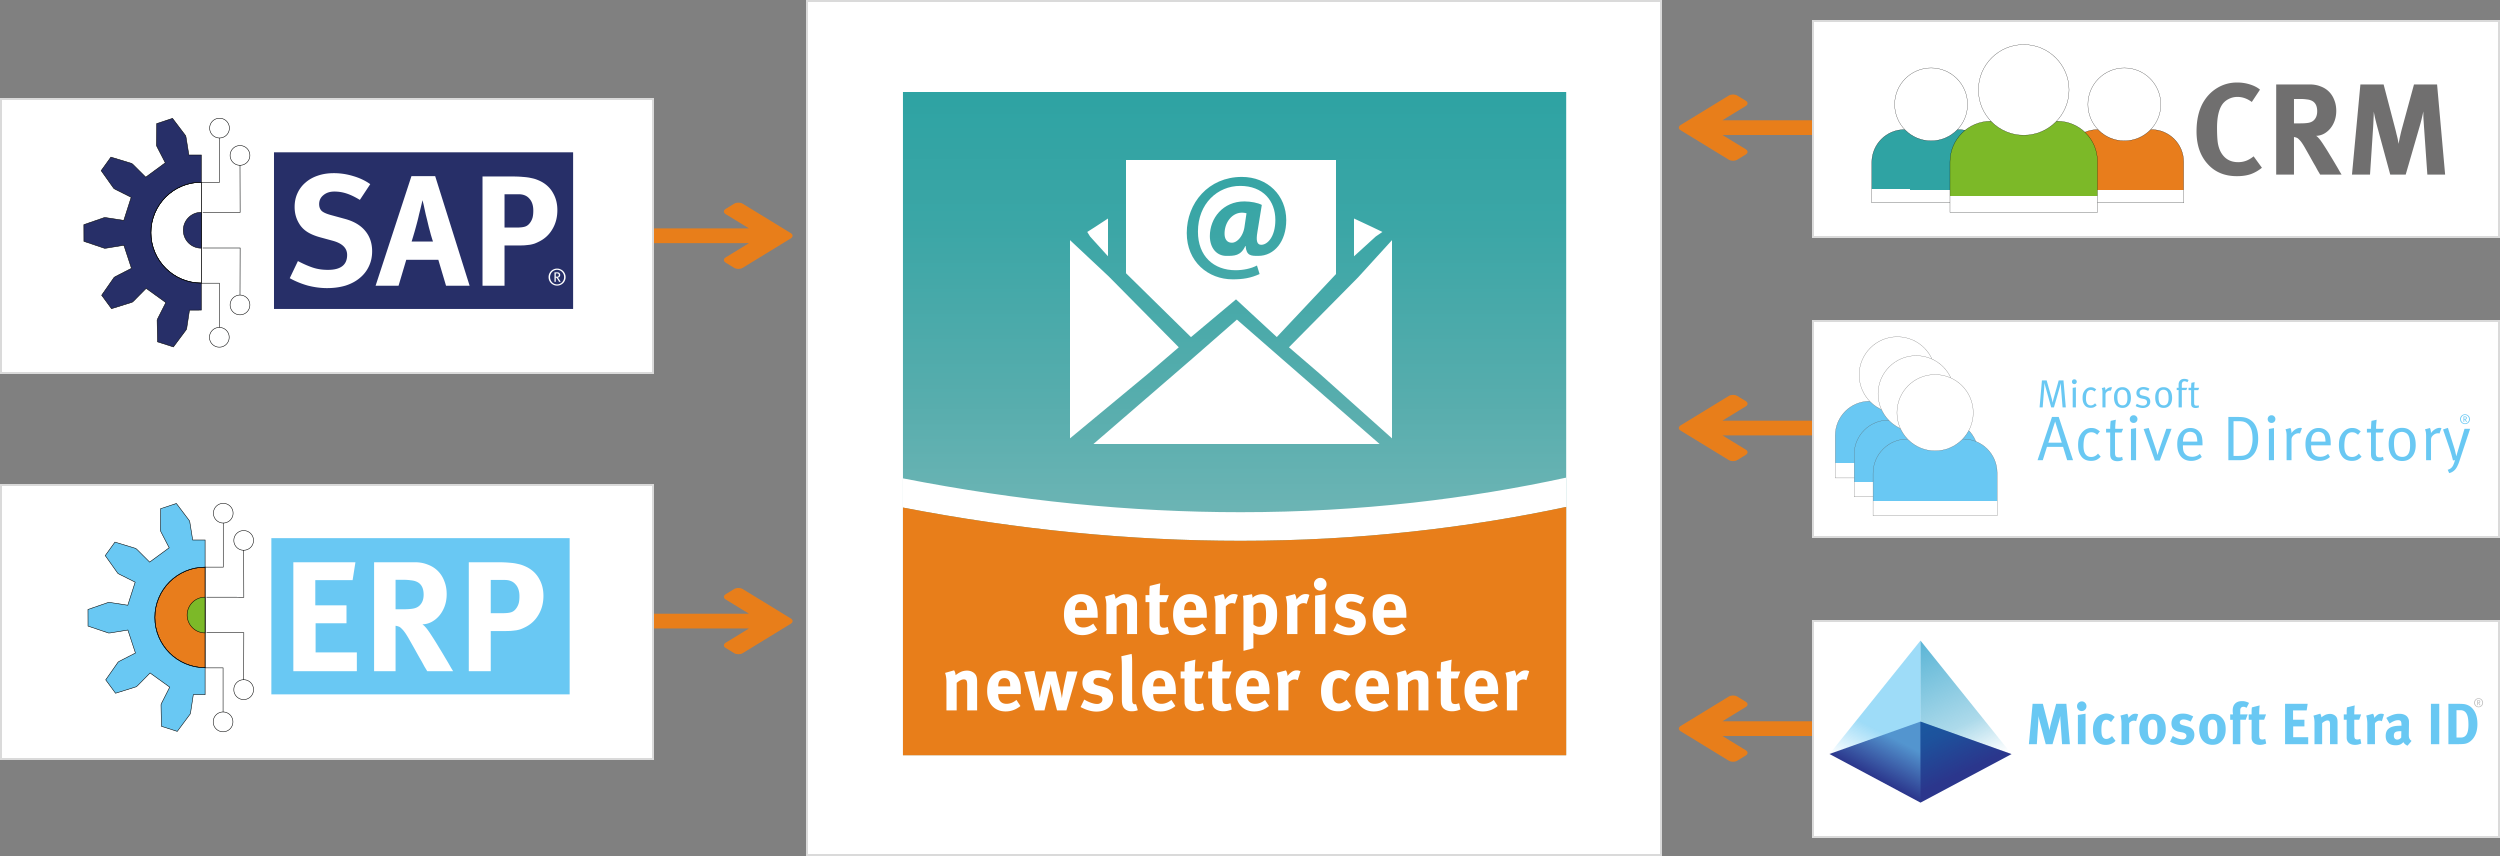 <svg xmlns="http://www.w3.org/2000/svg" xml:space="preserve" viewBox="0 0 1250 428"><rect x="0" y="0" width="1250" height="428" fill="#808080" stroke="none"/><path fill="#fff" stroke="#dadada" stroke-miterlimit="10" d="M403.5.5h427v427h-427z"/><g transform="translate(.5 .5)"><linearGradient id="a" x1="616.786" x2="616.786" y1="45.5" y2="377.121" gradientUnits="userSpaceOnUse"><stop offset="0" style="stop-color:#2ea3a3"/><stop offset=".202" style="stop-color:#3ba6a6"/><stop offset=".466" style="stop-color:#57adad"/><stop offset=".763" style="stop-color:#7cbaba"/><stop offset="1" style="stop-color:#99c7c7"/></linearGradient><path fill="url(#a)" d="M450.976 45.5h331.621v331.621H450.976z" style="fill:url(#a)"/><path fill="#fff" d="M619.812 255.6c-55.082 0-111.515-5.695-168.836-16.919v14.601c57.284 11.048 113.717 16.623 168.836 16.623 59.82 0 114.254-6.616 162.785-16.942v-14.651C734.223 248.813 679.788 255.6 619.812 255.6"/><path fill="#e87e1a" d="M450.976 253.281v123.84h331.621V252.962c-48.531 10.326-102.965 16.942-162.785 16.942-55.12 0-111.552-5.575-168.836-16.623"/><path fill="#fff" d="M537.013 308.516q-.001 2.29 1.073 3.512 1.071 1.221 3.059 1.222 2.607-.002 4.978-1.948l1.99 3.054q-3.365 2.707-7.375 2.706-2.144 0-3.845-.721a8.3 8.3 0 0 1-2.905-2.041q-1.202-1.32-1.855-3.188-.646-1.872-.647-4.159c0-1.758.194-3.243.573-4.464a8.8 8.8 0 0 1 1.874-3.28q1.22-1.34 2.716-1.985 1.486-.652 3.438-.652c1.143 0 2.216.181 3.211.537q1.49.534 2.447 1.526 1.334 1.374 1.966 3.415.63 2.04.63 5.13v1.185h-11.326v.151zm5.852-5.88c-.093-.421-.25-.8-.481-1.143q-.775-1.104-2.28-1.105-1.464.001-2.281 1.05c-.536.699-.81 1.712-.81 3.035v.074h5.991v-.218q0-1.068-.139-1.693m20.195 1.249c0-1.115-.125-1.869-.365-2.258-.24-.393-.694-.592-1.352-.592-.508 0-1.082.162-1.716.477a8 8 0 0 0-1.827 1.272v13.745h-5.112v-14.157q.001-2.553-.689-4.58l4.52-1.296q.722 1.222.722 2.443.57-.423 1.083-.764c.338-.231.727-.458 1.156-.689a6.6 6.6 0 0 1 1.688-.629 8.2 8.2 0 0 1 1.805-.208q1.626-.001 2.92.782c.864.522 1.438 1.202 1.744 2.04.259.661.379 1.591.379 2.785v14.272h-4.955zm16.817 13.102q-1.97 0-3.415-.777-1.456-.78-1.915-2.073a5 5 0 0 1-.194-.55 2.4 2.4 0 0 1-.102-.569c-.01-.213-.027-.467-.037-.759a32 32 0 0 1-.019-1.12v-10.562h-1.942v-3.507h1.942q.002-1.452.019-2.479c.01-.689.074-1.402.176-2.138l5.256-1.3a43 43 0 0 0-.223 2.882 57 57 0 0 0-.083 3.035h4.58l-1.295 3.507h-3.285v9.692c0 .605.037 1.105.103 1.508.055.402.176.722.342.963q.25.359.666.49c.277.088.648.129 1.102.129.23 0 .48-.027.749-.092s.63-.157 1.083-.287l.647 3.109c-1.444.598-2.832.898-4.155.898m11.704-8.471c0 1.527.352 2.697 1.074 3.512q1.067 1.221 3.053 1.222c1.74 0 3.396-.652 4.979-1.948l1.989 3.054c-2.239 1.805-4.7 2.706-7.375 2.706-1.425 0-2.711-.24-3.84-.721a8.3 8.3 0 0 1-2.905-2.041q-1.208-1.32-1.859-3.188c-.426-1.249-.648-2.633-.648-4.159 0-1.758.195-3.243.574-4.464a8.9 8.9 0 0 1 1.878-3.28c.814-.894 1.712-1.555 2.712-1.985q1.484-.652 3.441-.652c1.147 0 2.211.181 3.211.537q1.486.534 2.442 1.526 1.333 1.374 1.972 3.415c.416 1.359.629 3.071.629 5.13v1.185h-11.326zm5.848-5.88a3.3 3.3 0 0 0-.48-1.143q-.778-1.104-2.276-1.105-1.47.001-2.276 1.05c-.546.699-.814 1.712-.814 3.035v.074h5.987v-.218q-.003-1.068-.141-1.693m18.099-1.56q-1.724 0-3.128 1.639v13.814h-5.153v-13.052c0-1.323-.065-2.466-.204-3.433q-.21-1.45-.519-2.29l4.608-1.222q.694 1.185.805 2.785a9.7 9.7 0 0 1 1.989-1.942 4.25 4.25 0 0 1 2.591-.843q.572.001.935.079.36.078.972.343l-1.415 4.501a3.1 3.1 0 0 0-1.481-.379m22.401 7.935c-.092.814-.24 1.56-.453 2.235a8.4 8.4 0 0 1-.833 1.85 10 10 0 0 1-1.268 1.639 6.8 6.8 0 0 1-2.295 1.642c-.869.38-1.841.574-2.896.574a9 9 0 0 1-2.184-.269 7 7 0 0 1-1.879-.764c.028.13.047.255.064.385.01.125.02.249.02.379v6.944l-4.96 1.296V300.73c0-.453-.009-.855-.037-1.198-.028-.347-.056-.68-.093-1.013a27 27 0 0 0-.176-1.106l4.525-.8c.102.356.176.671.23.953.047.277.093.573.111.879.436-.536 1.092-.976 1.98-1.318a7.8 7.8 0 0 1 2.813-.514c1.073 0 2.055.227 2.971.685a7.4 7.4 0 0 1 2.322 1.795c.656.736 1.184 1.693 1.582 2.859q.583 1.756.583 4.274a25 25 0 0 1-.127 2.785m-5.515-4.761c-.074-.721-.203-1.322-.379-1.809q-.57-1.632-2.443-1.633c-1.313 0-2.452.495-3.386 1.484v9.471q.53.416 1.295.777.764.36 1.526.361 1.943 0 2.721-1.407c.527-.935.786-2.521.786-4.751 0-.938-.037-1.77-.12-2.493m18.913-3.174q-1.71 0-3.128 1.639v13.814h-5.145v-13.052q-.002-1.983-.213-3.433c-.139-.967-.305-1.73-.509-2.29l4.599-1.222q.694 1.185.806 2.785a10 10 0 0 1 1.989-1.942 4.3 4.3 0 0 1 2.591-.843c.389 0 .693.028.934.079q.36.078.973.343l-1.407 4.501a3.16 3.16 0 0 0-1.49-.379m10.529-7.212q-.915.916-2.248.916c-.87 0-1.61-.306-2.212-.916q-.916-.914-.916-2.253c0-.889.306-1.638.935-2.248.62-.611 1.379-.917 2.268-.917q1.29 0 2.192.917c.593.61.897 1.359.897 2.248q.001 1.339-.916 2.253m-4.811 3.47 5.154-.801v19.996h-5.154zm24.751 15.771a6.5 6.5 0 0 1-1.692 2.143c-.731.596-1.61 1.063-2.638 1.392q-1.54.5-3.414.5c-2.387 0-5.024-.759-7.893-2.276l1.832-3.752c.379.227.833.477 1.352.745a15.4 15.4 0 0 0 3.396 1.259 7.7 7.7 0 0 0 1.739.207c.73 0 1.351-.207 1.851-.629.49-.416.74-.943.74-1.577 0-.661-.231-1.175-.703-1.541q-.708-.555-2.304-.86l-2.295-.416q-.987-.188-2.018-.764c-.685-.379-1.212-.786-1.563-1.217-.36-.43-.629-.962-.823-1.601a6.7 6.7 0 0 1-.287-1.901c0-.939.186-1.8.537-2.591.36-.786.86-1.458 1.526-2.017.657-.556 1.452-.99 2.388-1.291.925-.306 1.961-.458 3.1-.458 1.582 0 2.914.194 4.006.583 1.092.393 2.082.8 2.979 1.23l-1.684 3.414c-.972-.509-1.832-.875-2.582-1.087a8.1 8.1 0 0 0-2.248-.324c-.74 0-1.342.171-1.795.514q-.694.518-.694 1.397 0 .764.555 1.202c.371.296 1 .556 1.897.787l2.368.61q1.804.458 2.582 1.014c.527.369.972.772 1.323 1.202.712.87 1.073 1.98 1.073 3.331q0 1.53-.611 2.772m9.568-4.589q.002 2.29 1.073 3.512c.712.814 1.739 1.222 3.063 1.222 1.73 0 3.396-.652 4.978-1.948l1.99 3.054c-2.249 1.805-4.701 2.706-7.385 2.706-1.424 0-2.701-.24-3.84-.721a8.4 8.4 0 0 1-2.905-2.041q-1.196-1.32-1.851-3.188c-.435-1.249-.647-2.633-.647-4.159 0-1.758.186-3.243.573-4.464a8.85 8.85 0 0 1 1.869-3.28c.814-.894 1.722-1.555 2.712-1.985q1.498-.652 3.441-.652c1.147 0 2.221.181 3.211.537q1.499.534 2.442 1.526 1.347 1.374 1.971 3.415c.426 1.359.63 3.071.63 5.13v1.185h-11.325zm5.857-5.88a3.3 3.3 0 0 0-.481-1.143c-.518-.735-1.276-1.105-2.285-1.105-.971 0-1.739.352-2.275 1.05-.537.699-.814 1.712-.814 3.035v.074h5.986v-.218c-.001-.712-.048-1.276-.131-1.693m-214.124 39.408c0-1.115-.125-1.869-.365-2.258-.24-.394-.694-.593-1.352-.593-.508 0-1.082.162-1.716.477a8 8 0 0 0-1.827 1.272v13.745h-5.112v-14.156q.001-2.554-.689-4.58l4.52-1.296q.722 1.221.722 2.442.57-.423 1.083-.763c.338-.231.727-.458 1.156-.689a6.6 6.6 0 0 1 1.688-.63 8.2 8.2 0 0 1 1.805-.208q1.627-.001 2.92.782 1.287.784 1.744 2.04.38.993.379 2.785v14.272h-4.955v-12.642zm15.517 4.631q-.002 2.29 1.072 3.511 1.071 1.222 3.059 1.222c1.739 0 3.396-.652 4.979-1.947l1.989 3.054q-3.364 2.706-7.375 2.706-2.144 0-3.845-.722a8.4 8.4 0 0 1-2.905-2.04q-1.202-1.32-1.854-3.188-.647-1.87-.648-4.158c0-1.759.194-3.243.574-4.465a8.8 8.8 0 0 1 1.873-3.28q1.22-1.34 2.716-1.984 1.486-.652 3.438-.652c1.143 0 2.216.181 3.211.536q1.491.534 2.447 1.527 1.334 1.374 1.966 3.414t.63 5.131v1.184h-11.325v.151zm5.852-5.88a3.3 3.3 0 0 0-.48-1.143q-.777-1.105-2.281-1.106c-.977 0-1.734.352-2.281 1.05-.536.699-.809 1.713-.809 3.035v.074h5.99v-.217q0-1.07-.139-1.693m23.549 13.893-1.754-6.718q-.304-1.177-.61-2.461a58 58 0 0 1-.495-2.267l-.194-1.032q-.034-.34-.11-.916-.04.346-.074.574-.043.228-.079.476a8 8 0 0 1-.115.593c-.051.227-.111.519-.19.874l-.36 1.527c-.144.588-.292 1.203-.458 1.851q-.248.977-.477 1.892a68 68 0 0 0-.384 1.602l-.99 4.006h-4.765l-5.34-19.195 5.071-.568 1.601 7.592q.192.84.379 1.888l.365 1.984q.175.937.246 1.582l.12.611.074-.569c.073-.407.171-.935.286-1.587.111-.647.26-1.374.436-2.175q.27-1.199.61-2.461l1.832-6.561h4.802l1.564 6.449q.347 1.373.61 2.614c.176.823.333 1.555.458 2.192.125.635.218 1.144.269 1.527l.115.569q.034-.305.13-.99.097-.687.25-1.582c.102-.597.213-1.231.324-1.893a65 65 0 0 1 .36-1.906l1.489-6.981h5.266l-5.57 19.459zm27.416-3.424a6.5 6.5 0 0 1-1.693 2.143c-.73.597-1.605 1.064-2.637 1.393q-1.54.5-3.414.5c-2.388 0-5.024-.76-7.893-2.277l1.827-3.752c.384.228.833.477 1.355.745.519.264 1.068.509 1.638.722q.861.328 1.758.537a7.7 7.7 0 0 0 1.74.208q1.102.001 1.85-.629c.49-.417.74-.944.74-1.578 0-.661-.23-1.175-.703-1.54q-.706-.555-2.309-.861l-2.29-.416q-.987-.187-2.017-.764c-.686-.379-1.213-.786-1.564-1.217q-.532-.644-.823-1.6a6.8 6.8 0 0 1-.282-1.902c0-.939.176-1.799.532-2.591a5.7 5.7 0 0 1 1.526-2.017c.657-.556 1.453-.99 2.383-1.291q1.395-.458 3.109-.458 2.365 0 4.002.583c1.092.394 2.082.801 2.975 1.23l-1.68 3.414c-.972-.509-1.832-.874-2.586-1.087a8 8 0 0 0-2.244-.323q-1.111 0-1.8.513c-.458.348-.688.81-.688 1.397q0 .764.555 1.203c.37.296.999.555 1.896.786l2.369.61q1.803.459 2.586 1.014.785.556 1.318 1.203 1.075 1.303 1.074 3.331.001 1.528-.61 2.771m9.919 3.882q-1.617.002-2.817-.727c-.801-.48-1.355-1.128-1.651-1.942a5 5 0 0 1-.231-.727 10 10 0 0 1-.203-1.948 55 55 0 0 1-.02-1.716v-14.573c0-1.3-.018-2.378-.055-3.243a37 37 0 0 0-.213-2.637l5.153-1.18c.103.531.167 1.17.204 1.905q.055 1.11.055 3.169v15.222c0 .842.01 1.517.02 2.026.018.509.027.916.041 1.221s.042.532.098.686q.07.227.189.42c.199.356.546.533 1.031.533h.269c.046 0 .148-.023.296-.074l.879 3.053a8.6 8.6 0 0 1-3.045.532m10.752-8.471c0 1.526.352 2.697 1.073 3.511q1.069 1.222 3.054 1.222c1.739 0 3.396-.652 4.978-1.947l1.989 3.054c-2.239 1.804-4.7 2.706-7.374 2.706-1.425 0-2.711-.241-3.84-.722a8.3 8.3 0 0 1-2.905-2.04q-1.208-1.32-1.86-3.188c-.426-1.248-.647-2.632-.647-4.158 0-1.759.194-3.243.573-4.465a8.9 8.9 0 0 1 1.879-3.28c.814-.893 1.712-1.555 2.711-1.984q1.486-.652 3.441-.652c1.148 0 2.212.181 3.211.536q1.486.534 2.443 1.527 1.332 1.374 1.971 3.414c.416 1.36.629 3.072.629 5.131v1.184h-11.325zm5.847-5.88a3.3 3.3 0 0 0-.481-1.143q-.777-1.105-2.275-1.106-1.472.001-2.276 1.05c-.546.699-.814 1.713-.814 3.035v.074h5.986v-.217q-.001-1.07-.14-1.693m15.499 14.351q-1.957 0-3.415-.777c-.962-.518-1.601-1.212-1.915-2.072a16 16 0 0 1-.194-.551 2.5 2.5 0 0 1-.093-.569c-.019-.213-.027-.467-.037-.758a19 19 0 0 1-.027-1.12v-10.562h-1.943v-3.508h1.943q0-1.452.027-2.479.014-1.033.167-2.138l5.265-1.3a48 48 0 0 0-.231 2.883 56 56 0 0 0-.073 3.034h4.57l-1.295 3.508h-3.275v9.691c0 .606.027 1.105.092 1.509q.094.602.343.962.25.359.666.49c.287.088.647.13 1.11.13.231 0 .472-.028.74-.093s.629-.157 1.092-.287l.647 3.109q-2.18.897-4.164.898m13.768 0q-1.97 0-3.414-.777c-.972-.518-1.61-1.212-1.916-2.072a5 5 0 0 1-.193-.551 2.4 2.4 0 0 1-.102-.569c-.01-.213-.028-.467-.037-.758-.01-.292-.02-.667-.02-1.12v-10.562h-1.942v-3.508h1.942c0-.967.01-1.795.02-2.479.009-.689.073-1.401.176-2.138l5.255-1.3a42 42 0 0 0-.222 2.883 56 56 0 0 0-.084 3.034h4.581l-1.296 3.508h-3.285v9.691c0 .606.037 1.105.103 1.509.056.402.176.722.343.962q.249.359.666.49c.277.088.647.13 1.101.13.231 0 .481-.028.749-.093.269-.064.63-.157 1.083-.287l.647 3.109c-1.444.597-2.832.898-4.155.898m11.705-8.471c0 1.526.352 2.697 1.073 3.511q1.068 1.222 3.054 1.222c1.739 0 3.396-.652 4.978-1.947l1.989 3.054c-2.239 1.804-4.7 2.706-7.374 2.706-1.425 0-2.711-.241-3.84-.722a8.3 8.3 0 0 1-2.905-2.04q-1.209-1.32-1.86-3.188c-.426-1.248-.647-2.632-.647-4.158 0-1.759.194-3.243.573-4.465a8.9 8.9 0 0 1 1.879-3.28c.813-.893 1.712-1.555 2.711-1.984q1.486-.652 3.442-.652c1.146 0 2.211.181 3.21.536q1.486.534 2.443 1.527 1.332 1.374 1.971 3.414c.416 1.36.629 3.072.629 5.131v1.184h-11.325zm5.848-5.88a3.3 3.3 0 0 0-.481-1.143q-.777-1.105-2.276-1.106-1.47.001-2.275 1.05c-.546.699-.814 1.713-.814 3.035v.074h5.986v-.217q-.002-1.07-.14-1.693m18.098-1.56c-1.147 0-2.193.546-3.128 1.638v13.814h-5.153v-13.051c0-1.323-.065-2.466-.204-3.434q-.21-1.45-.518-2.289l4.607-1.222c.463.791.731 1.716.806 2.785a9.6 9.6 0 0 1 1.989-1.943 4.25 4.25 0 0 1 2.591-.842q.57 0 .935.079.36.077.971.342l-1.415 4.502a3.1 3.1 0 0 0-1.481-.379m27.37 14.097a6 6 0 0 1-.87.592 8.5 8.5 0 0 1-2.192.916c-.777.204-1.639.306-2.572.306-2.712 0-4.813-.879-6.32-2.632-1.508-1.759-2.267-4.238-2.267-7.439q0-3.436 1.165-5.649c.769-1.476 1.74-2.609 2.896-3.396.666-.435 1.443-.782 2.322-1.051a8.7 8.7 0 0 1 2.545-.402c.657 0 1.314.079 1.98.227a7.7 7.7 0 0 1 1.795.639q.527.298.888.561c.25.176.583.435 1.019.786l-2.48 3.321a6.6 6.6 0 0 0-1.563-1.124q-.805-.403-1.526-.402c-1.147 0-1.98.522-2.518 1.56-.536 1.036-.805 2.715-.805 5.047q0 1.956.25 3.128.249 1.171.75 1.822.871 1.116 2.285 1.115c1.119 0 2.285-.536 3.507-1.605l.306-.264 2.322 3.091c-.381.376-.686.664-.917.853m8.466-6.657c0 1.526.361 2.697 1.073 3.511.713.814 1.74 1.222 3.063 1.222 1.73 0 3.396-.652 4.979-1.947l1.989 3.054c-2.249 1.804-4.7 2.706-7.384 2.706-1.425 0-2.701-.241-3.84-.722a8.4 8.4 0 0 1-2.905-2.04c-.796-.88-1.416-1.943-1.851-3.188-.436-1.248-.647-2.632-.647-4.158 0-1.759.185-3.243.573-4.465a8.8 8.8 0 0 1 1.869-3.28c.814-.893 1.721-1.555 2.711-1.984q1.499-.652 3.442-.652c1.147 0 2.221.181 3.21.536q1.5.534 2.443 1.527 1.346 1.374 1.971 3.414c.426 1.36.629 3.072.629 5.131v1.184h-11.325zm5.858-5.88a3.3 3.3 0 0 0-.481-1.143q-.775-1.105-2.285-1.106c-.972 0-1.74.352-2.276 1.05s-.814 1.713-.814 3.035v.074h5.987v-.217q-.005-1.07-.131-1.693m20.189 1.249q0-1.674-.36-2.258-.361-.592-1.36-.593c-.509 0-1.073.162-1.712.477a8 8 0 0 0-1.832 1.272v13.745h-5.107v-14.156q-.002-2.554-.686-4.58l4.516-1.296q.722 1.221.722 2.442.57-.423 1.083-.763a13 13 0 0 1 1.156-.689 6.6 6.6 0 0 1 1.684-.63 8.3 8.3 0 0 1 1.805-.208c1.092 0 2.063.259 2.924.782q1.29.784 1.749 2.04c.25.661.38 1.592.38 2.785v14.272h-4.96v-12.642zm16.813 13.102q-1.957 0-3.415-.777c-.962-.518-1.6-1.212-1.915-2.072a18 18 0 0 1-.194-.551 2.4 2.4 0 0 1-.092-.569 14 14 0 0 1-.037-.758 18 18 0 0 1-.028-1.12v-10.562h-1.942v-3.508h1.942q0-1.452.028-2.479.013-1.033.166-2.138l5.266-1.3a48 48 0 0 0-.232 2.883 57 57 0 0 0-.073 3.034h4.57l-1.295 3.508h-3.275v9.691c0 .606.027 1.105.093 1.509q.094.602.342.962.25.359.666.49c.287.088.648.13 1.11.13.231 0 .472-.028.74-.093s.63-.157 1.092-.287l.647 3.109q-2.18.897-4.164.898m11.704-8.471c0 1.526.361 2.697 1.074 3.511.712.814 1.739 1.222 3.063 1.222 1.73 0 3.396-.652 4.978-1.947l1.989 3.054c-2.248 1.804-4.7 2.706-7.383 2.706-1.426 0-2.702-.241-3.84-.722a8.4 8.4 0 0 1-2.906-2.04c-.795-.88-1.416-1.943-1.851-3.188-.435-1.248-.647-2.632-.647-4.158 0-1.759.186-3.243.574-4.465a8.8 8.8 0 0 1 1.869-3.28c.813-.893 1.721-1.555 2.711-1.984q1.498-.652 3.441-.652c1.147 0 2.221.181 3.211.536q1.498.534 2.443 1.527 1.345 1.374 1.971 3.414c.426 1.36.629 3.072.629 5.131v1.184h-11.326zm5.857-5.88a3.3 3.3 0 0 0-.48-1.143c-.519-.736-1.277-1.106-2.286-1.106-.972 0-1.739.352-2.276 1.05s-.814 1.713-.814 3.035v.074h5.987v-.217q-.003-1.07-.131-1.693m18.09-1.56q-1.71 0-3.128 1.638v13.814h-5.145v-13.051c0-1.323-.074-2.466-.213-3.434q-.207-1.45-.509-2.289l4.599-1.222c.463.791.731 1.716.805 2.785a10 10 0 0 1 1.989-1.943 4.3 4.3 0 0 1 2.592-.842c.388 0 .693.027.934.079q.36.077.972.342l-1.406 4.502a3.16 3.16 0 0 0-1.49-.379"/></g><g fill="#fff"><path d="m618.461 159.797-22.078 19.31L546.714 222H689.8l-49.429-43.082zM696 120.064l-16.946 18.608-34.582 34.971 15.404 13.245L696 219.186zm-161 99.122 38.982-32.298 15.407-13.245-34.986-35.388L535 120.064zm12.576-105.724-3.951 2.513 1.398 2.253 8.977 9.918v-18.894zm138.409 0 5.234 2.513-3.317 2.253L677 128.146v-18.894zm-73.701 3.331c0 2.795 1.249 4.563 3.679 4.563 2.72 0 5.593-3.461 6.254-7.727l1.032-6.99a9 9 0 0 0-2.281-.297c-4.858 0-8.684 4.784-8.684 10.451"/><path d="M563 80v56.622l32.487 31.937 22.522-18.876 20.382 18.839 29.608-31.487V80Zm66.134 47.947c-3.456 0-5.959.053-6.329-4.947h-.148c-2.28 5-5.588 4.947-9.488 4.947-4.783 0-8.244-3.879-8.244-9.916 0-8.977 6.625-17.322 17.22-17.322 3.238 0 6.916.716 8.757 1.753l-2.206 13.563c-.735 4.338-.222 6.303 1.837 6.372 3.164.079 7.139-3.972 7.139-12.434 0-9.567-6.182-17.011-17.586-17.011-11.26 0-21.119 8.829-21.119 22.885 0 12.287 7.874 19.275 18.839 19.275 3.752 0 7.726-.809 10.669-2.354l1.322 4.266c-4.413 1.989-8.239 2.651-13.463 2.651-12.218 0-22.961-8.758-22.961-23.179 0-15.013 10.891-28.036 27.523-28.036 12.949 0 22.221 9.26 22.221 21.627-.002 10.743-6.035 17.86-13.983 17.86"/></g><path fill="#e87e1a" d="m840.298 65.117 24.081 14.727c1.177.72 3.081.72 4.257 0l4.256-2.603c1.176-.72 1.176-1.885 0-2.603l-11.676-7.142h63.728c1.664 0 3.01-.823 3.01-1.841v-3.682c0-1.018-1.346-1.842-3.01-1.842h-63.728l11.676-7.14c1.176-.72 1.176-1.885 0-2.604l-4.256-2.603c-1.176-.719-3.08-.719-4.257 0l-24.081 14.727c-1.175.721-1.175 1.886 0 2.606"/><path fill="#fff" stroke="#dadada" stroke-miterlimit="10" d="M906.5 10.5h343v108h-343z"/><g transform="translate(-6.777 -11.942)scale(.23)"><linearGradient id="b" x1="4395.699" x2="4394.854" y1="-106.141" y2="-350.838" gradientTransform="matrix(.651 0 0 -.651 1366.03 264.475)" gradientUnits="userSpaceOnUse"><stop offset="0" style="stop-color:#2fa3a3"/><stop offset=".819" style="stop-color:#2fa3a3"/><stop offset=".819" style="stop-color:#fff"/></linearGradient><path fill="url(#b)" stroke="#010202" stroke-linecap="square" stroke-width=".529" d="M4169.831 333.575h116.348c38.794 0 70.241 31.434 70.241 70.232v89.098h-257.8V404.79c0-39.33 31.88-71.215 71.211-71.215z" style="fill:url(#b)"/><path fill="#fff" stroke="#010202" stroke-linecap="square" stroke-width=".529" d="M4227.503 199.607c43.777 0 79.247 35.465 79.247 79.234 0 43.756-35.469 79.212-79.247 79.212-43.752 0-79.221-35.457-79.221-79.212 0-43.769 35.469-79.234 79.221-79.234z"/></g><g transform="translate(3.669 -11.942)scale(.23)"><linearGradient id="c" x1="4797.551" x2="4797.551" y1="-106.147" y2="-351.244" gradientTransform="matrix(.651 0 0 -.651 1479.078 264.475)" gradientUnits="userSpaceOnUse"><stop offset="0" style="stop-color:#e87d1c"/><stop offset=".819" style="stop-color:#e87d1c"/><stop offset=".819" style="stop-color:#fff"/></linearGradient><path fill="url(#c)" stroke="#010202" stroke-linecap="square" stroke-width=".529" d="M4544.514 333.575h116.349c38.794 0 70.24 31.434 70.24 70.232v89.098h-257.816V404.79c0-39.33 31.888-71.215 71.227-71.215z" style="fill:url(#c)"/><path fill="#fff" stroke="#010202" stroke-linecap="square" stroke-width=".529" d="M4602.194 199.607c43.761 0 79.238 35.465 79.238 79.234 0 43.756-35.478 79.212-79.238 79.212s-79.221-35.457-79.221-79.212c0-43.769 35.462-79.234 79.221-79.234z"/></g><g transform="translate(-4.213 -16.573)scale(.286)"><linearGradient id="d" x1="2829.576" x2="2829.576" y1="320.995" y2="124.175" gradientTransform="matrix(.811 0 0 -.811 1259.358 530.023)" gradientUnits="userSpaceOnUse"><stop offset="0" style="stop-color:#7cb928"/><stop offset=".819" style="stop-color:#7cb928"/><stop offset=".819" style="stop-color:#fff"/></linearGradient><path fill="url(#d)" stroke="#010202" stroke-linecap="square" stroke-width=".425" d="M3495.011 269.826h116.367c38.787 0 70.232 31.455 70.232 70.225v89.103h-257.807v-88.109c0-39.33 31.889-71.219 71.208-71.219z" style="fill:url(#d)"/><circle cx="3552.703" cy="215.095" r="79.227" fill="#fff" stroke="#010202" stroke-linecap="square" stroke-width=".425"/></g><path fill="#706f6f" d="m1130.961 83.877-4.148-5.71q-2.01 1.62-3.895 2.27c-1.207.43-2.484.65-3.824.65-3.938 0-6.834-1.69-8.697-5.062-.688-1.253-1.188-2.789-1.49-4.608-.26-1.854-.389-4.343-.389-7.458q.001-7.786 2.527-11.612c.826-1.21 1.926-2.16 3.311-2.854a9.6 9.6 0 0 1 4.346-1.039q3.762.001 7.201 2.531l4.088-6.162q-1.882-1.623-4.994-2.597-3.052-.973-6.424-.973c-3.674 0-7.029.931-10.055 2.788q-4.479 2.727-7.199 7.657-3.053 5.775-3.053 14.011 0 10.056 5.451 16.155 5.45 6.225 14.727 6.226 3.89-.001 6.811-.97c1.99-.696 3.891-1.773 5.706-3.243m29.128 3.436h10.705a58 58 0 0 0-.908-1.49q-.779-1.431-2.14-3.699a203 203 0 0 0-2.856-4.735 118 118 0 0 0-2.789-4.477c-.904-1.428-1.623-2.462-2.143-3.11a10 10 0 0 0-.84-.976c-.215-.259-.564-.566-1.037-.909a8.66 8.66 0 0 0 3.89-1.04 10.9 10.9 0 0 0 3.247-2.726c.904-1.12 1.615-2.42 2.14-3.89.52-1.513.774-3.115.774-4.799q0-2.988-.973-5.387-.908-2.465-2.656-4.216-1.753-1.752-4.219-2.663-2.401-.97-5.385-.97h-16.805v45.086h8.893V68.496a7 7 0 0 1 1.426.396c.393.172.777.475 1.168.91.432.386.928.986 1.492 1.812q.841 1.23 1.947 3.243a328 328 0 0 1 2.852 5.06c.436.776.822 1.47 1.168 2.073.348.568.672 1.126.973 1.69l.91 1.686q.518.843 1.166 1.947m-1.492-31.658q0 2.92-1.752 4.54-.905.845-2.398 1.17-1.497.323-4.414.323h-3.045V49.493h3.24q1.69 0 2.986.195 1.361.128 2.141.453 3.242 1.167 3.242 5.514m55.076 31.658h8.89l-4.024-45.087h-11.545l-6.1 22.382a97 97 0 0 0-.908 3.828 171 171 0 0 0-.715 3.5q-.127-.838-.258-1.62a21 21 0 0 0-.324-1.559 37 37 0 0 0-.45-1.749 44 44 0 0 0-.522-2.207l-5.908-22.575h-11.61l-4.214 45.087h9.02l1.553-23.55c.09-1.383.152-2.744.197-4.086q.126-1.947.127-3.892.326 1.881.842 4.021c.35 1.43.672 2.703.98 3.83l6.421 23.676h7.72l7.134-24.65q.585-2.078.908-3.505.39-1.491.78-3.438c0 1.213.017 2.422.062 3.634q.133 1.75.26 3.891z"/><path fill="#e87e1a" d="m840.302 215.306 24.081 14.727c1.177.72 3.081.72 4.257 0l4.256-2.603c1.176-.72 1.176-1.885 0-2.603l-11.676-7.142h63.728c1.664 0 3.01-.823 3.01-1.841v-3.682c0-1.018-1.346-1.842-3.01-1.842H861.22l11.676-7.14c1.176-.72 1.176-1.885 0-2.604l-4.256-2.603c-1.176-.719-3.08-.719-4.257 0L840.302 212.7c-1.175.721-1.175 1.886 0 2.606"/><path fill="#fff" stroke="#dadada" stroke-miterlimit="10" d="M906.5 160.5h343v108h-343z"/><path fill="#69c8f3" d="m1031.288 203.7-.79-9.906q-.02-.319-.038-.713c-.012-.276-.028-.528-.039-.765 0-.234-.007-.436-.022-.592v-.237c-.01.029-.043.144-.097.356q-.06.314-.196.828a24 24 0 0 1-.238.945l-2.892 10.083h-1.381l-2.68-9.592a39 39 0 0 1-.512-1.89l-.157-.752q-.002 0-.02.298-.02.293-.043.71c-.011.278-.032.561-.056.867q-.02.433-.04.747l-.747 9.612h-1.558l1.182-13.51h2.364l2.463 8.825q.273.98.393 1.673l.138.688q.001.002.02-.177c.027-.128.061-.295.097-.491q.08-.318.16-.711.101-.413.215-.824l2.541-8.983h2.385l1.161 13.51h-1.613zm5.06 0v-9.77l1.597-.255v10.024zm2.031-12.842c0 .342-.122.63-.357.866a1.14 1.14 0 0 1-.847.334q-.51 0-.865-.334a1.2 1.2 0 0 1-.335-.846q0-.517.335-.868.355-.355.865-.355.514 0 .847.355c.235.223.357.505.357.848m9.986 11.759q-.69.69-1.38 1.006-.69.296-1.614.295-2.111.001-3.133-1.48a5.1 5.1 0 0 1-.727-1.535q-.22-.846-.22-1.949.001-1.616.415-2.58.434-.966 1.064-1.597 1.144-1.143 2.658-1.141c.62 0 1.13.101 1.539.314.405.21.786.463 1.142.747l-.848 1.067q-.51-.435-.906-.613-.393-.177-.965-.178-.571.001-1.082.296a2.06 2.06 0 0 0-.77.806q-.552 1.028-.552 3.212 0 1.675.612 2.543c.422.576 1.024.87 1.813.87.812 0 1.516-.361 2.106-1.07zm7.032-7.253a1.3 1.3 0 0 0-.435-.072c-.613 0-1.162.234-1.634.708q-.334.333-.454.65-.113.293-.115.905v6.144h-1.538v-7.564q0-1.083-.178-1.575l-.157-.514 1.537-.41q.016.017.1.238.075.193.155.588.082.373.06.768a4.2 4.2 0 0 1 1.258-1.184q.748-.45 1.5-.45a1 1 0 0 1 .352.058l.18.043zm8.311 3.703c0-1.346-.15-2.334-.453-2.952q-.314-.65-.905-.947a2.5 2.5 0 0 0-2.382-.017q-.555.276-.808.767a3.9 3.9 0 0 0-.354 1.062 8 8 0 0 0-.121 1.5c0 .697.054 1.331.162 1.911q.173.849.451 1.3c.183.307.453.546.807.728q.553.257 1.182.258.77-.001 1.319-.374.55-.395.809-1.105a5 5 0 0 0 .217-.925q.077-.472.076-1.206m1.756-.113q-.002 1.218-.318 2.167c-.21.616-.504 1.138-.885 1.556q-.55.625-1.317.966a4.5 4.5 0 0 1-1.697.31q-2.03 0-3.131-1.398c-.734-.931-1.105-2.204-1.105-3.818 0-1.6.371-2.859 1.105-3.764q1.122-1.379 3.073-1.378 1.242 0 2.048.492.806.493 1.32 1.223.451.67.67 1.553.236.884.237 2.09m9.672 1.832q0 .708-.277 1.299a2.9 2.9 0 0 1-.75 1.024c-.329.275-.72.492-1.182.65q-.669.24-1.495.24a7 7 0 0 1-1.912-.28 6.5 6.5 0 0 1-1.692-.708l.589-1.145q1.517.93 3.113.93.907 0 1.438-.457c.366-.299.554-.715.554-1.238q0-.668-.395-1.046-.374-.39-1.223-.567l-1.22-.26q-1.225-.252-1.852-.964-.633-.709-.633-1.733 0-.672.258-1.22c.171-.371.41-.682.708-.945a3.6 3.6 0 0 1 1.105-.614 4.2 4.2 0 0 1 1.417-.236q.77-.001 1.558.218a6.2 6.2 0 0 1 1.435.571l-.57 1.141q-.65-.312-1.243-.512a3.8 3.8 0 0 0-1.22-.194c-.564 0-1.015.148-1.357.452q-.495.433-.495 1.16 0 .572.317.928.317.33 1.103.49l1.303.279q2.617.547 2.618 2.737m9.159-1.719c0-1.346-.152-2.334-.452-2.952q-.318-.65-.907-.947a2.44 2.44 0 0 0-1.181-.312 2.5 2.5 0 0 0-1.204.295c-.366.184-.638.44-.806.767a3.9 3.9 0 0 0-.355 1.062c-.08.412-.119.908-.119 1.5 0 .697.053 1.331.158 1.911q.177.849.453 1.3c.183.307.454.546.808.728q.55.257 1.182.258.767-.001 1.318-.374.552-.395.808-1.105a4.6 4.6 0 0 0 .217-.925q.079-.472.08-1.206m1.753-.113q-.001 1.218-.316 2.167c-.21.616-.504 1.138-.887 1.556a3.8 3.8 0 0 1-1.319.966c-.512.21-1.077.31-1.693.31q-2.027 0-3.135-1.398-1.1-1.397-1.101-3.818c0-1.6.368-2.859 1.101-3.764q1.125-1.379 3.076-1.378 1.239 0 2.05.492.806.493 1.317 1.223.454.67.67 1.553.236.884.237 2.09m7.663-7.86a4.3 4.3 0 0 0-.67-.298 2.2 2.2 0 0 0-.788-.155q-1.34 0-1.338 1.733v1.518h2.716l-.474 1.16h-2.242v8.647h-1.617v-8.646h-.945v-1.16h.945v-1.541q-.001-.548.1-.943a3.2 3.2 0 0 1 .273-.67q.178-.294.355-.476.197-.192.353-.31.694-.515 1.735-.514 1.3 0 2.167.571zm5.416 3.959h-2.05v6.322c0 .554.086.931.257 1.143.185.211.517.314 1.005.314q.335-.002.53-.037c.148-.043.29-.091.438-.158l.214.986q-.749.393-1.733.393-.393 0-.71-.078a2.2 2.2 0 0 1-.57-.198c-.34-.173-.587-.415-.73-.73-.144-.31-.216-.721-.216-1.221v-6.736h-1.28v-1.16h1.28q0-.358.02-.792.019-.433.038-.805c.025-.247.048-.459.058-.632l.04-.255 1.616-.354-.04.254q-.02.258-.059.672-.037.411-.078.924-.02.494-.02.987h2.462zm-71.556 15.693-3.404 10.59h6.714zm6.02 19.35-2.048-6.648h-8.068l-2.08 6.648h-2.618l7.218-21.62h3.374l7.156 21.62zm16.767-1.732q-1.102 1.102-2.205 1.606-1.104.472-2.585.474c-2.247 0-3.92-.787-5.01-2.364a8.2 8.2 0 0 1-1.168-2.459c-.23-.901-.344-1.944-.344-3.118 0-1.727.219-3.1.662-4.131q.69-1.544 1.7-2.554 1.827-1.824 4.252-1.824 1.485 0 2.459.501c.654.338 1.262.733 1.83 1.196l-1.354 1.706q-.822-.693-1.452-.976-.629-.285-1.544-.284-.913 0-1.733.472a3.3 3.3 0 0 0-1.23 1.291q-.882 1.64-.883 5.135 0 2.68.978 4.067 1.01 1.388 2.899 1.387 1.954 0 3.373-1.701zm10.432-12.1h-3.28v10.114c0 .882.141 1.491.414 1.827q.439.507 1.607.505a4.7 4.7 0 0 0 .85-.06q.345-.096.694-.257l.344 1.577q-1.193.632-2.773.632a4.8 4.8 0 0 1-1.135-.126 3.7 3.7 0 0 1-.913-.316c-.543-.274-.935-.661-1.165-1.168-.233-.503-.346-1.15-.346-1.954v-10.774h-2.05v-1.86h2.05q0-.573.031-1.264l.061-1.293q.065-.598.097-1.007l.064-.412 2.584-.565-.065.41q-.03.41-.096 1.071-.061.662-.124 1.481-.03.788-.03 1.578h3.94zm4.696 13.832v-15.63l2.552-.41v16.04zm3.248-20.548q-.001.821-.566 1.386-.537.538-1.355.538c-.55 0-1.009-.18-1.389-.538a1.9 1.9 0 0 1-.536-1.354q.001-.822.536-1.387c.38-.38.84-.568 1.389-.568q.818 0 1.355.568.564.536.566 1.355m11.156 20.706h-2.428l-5.64-15.726 2.52-.534 3.657 10.81c.147.416.273.849.378 1.29q.189.628.282.976c.064.234.096.368.096.411h.064l.19-.785c.124-.53.313-1.145.564-1.862l3.595-10.431h2.614zm18.754-9.453q-.033-1.294-.222-2.114-.159-.822-.503-1.384-.411-.634-1.167-1.01a3.65 3.65 0 0 0-1.673-.38q-3.432 0-3.621 4.888zm-7.186 1.857v.377c0 .738.05 1.387.157 1.956q.156.849.567 1.483c.44.671.997 1.168 1.67 1.48q1.037.441 2.237.44 2.239.001 3.846-1.481l.944 1.576a7.2 7.2 0 0 1-2.426 1.448q-1.354.508-2.868.507-3.278 0-5.138-2.207-1.826-2.238-1.826-6.147-.001-1.983.44-3.34a7.6 7.6 0 0 1 1.45-2.584c1.24-1.45 2.802-2.172 4.695-2.172q2.617-.001 4.256 1.697c.335.358.618.73.85 1.105q.348.567.535 1.327c.15.501.252 1.087.316 1.76q.096 1.011.096 2.43v.345zm34.823-3.026c0-1.615-.133-2.982-.408-4.096a6.95 6.95 0 0 0-1.451-2.96 5.7 5.7 0 0 0-1.071-1.01 3.6 3.6 0 0 0-1.164-.601 5 5 0 0 0-1.293-.28 11 11 0 0 0-1.544-.098h-2.585v17.367h2.585q.849-.002 1.64-.063a6.7 6.7 0 0 0 1.48-.284 5 5 0 0 0 1.323-.694 4.3 4.3 0 0 0 1.04-1.23 9.7 9.7 0 0 0 1.068-2.805q.381-1.542.38-3.246m2.809-.313c0 1.908-.231 3.54-.695 4.882q-.664 1.99-1.763 3.185c-.484.528-.969.966-1.45 1.324a7.3 7.3 0 0 1-3.28 1.26q-.944.127-2.083.127h-5.636v-21.621h4.316q1.226.001 2.174.062a9 9 0 0 1 1.732.223 6.3 6.3 0 0 1 1.514.505q.727.314 1.516.882 1.857 1.324 2.738 3.654.916 2.331.917 5.517m5.355 10.777v-15.63l2.553-.41v16.04zm3.247-20.548c0 .547-.187 1.01-.569 1.386q-.532.538-1.354.538c-.548 0-1.006-.18-1.384-.538a1.9 1.9 0 0 1-.537-1.354q0-.822.537-1.387a1.87 1.87 0 0 1 1.384-.568q.822 0 1.354.568.572.536.57 1.355m12.292 7.218a1.8 1.8 0 0 0-.694-.13c-.988 0-1.857.382-2.615 1.138q-.535.533-.726 1.04-.19.472-.191 1.448v9.834h-2.456V217.99q0-1.727-.285-2.519l-.25-.82 2.458-.659c.018.017.077.143.158.375q.128.313.25.946c.085.4.114.807.094 1.229q.85-1.196 2.02-1.892c.797-.481 1.598-.721 2.394-.721.208 0 .4.03.567.091l.283.065zm12.764 4.035c-.023-.863-.094-1.567-.222-2.114q-.156-.822-.502-1.384-.41-.634-1.168-1.01a3.65 3.65 0 0 0-1.669-.38q-3.436 0-3.622 4.888zm-7.182 1.857v.377c0 .738.047 1.387.154 1.956q.159.849.564 1.483c.445.671 1.003 1.168 1.674 1.48a5.6 5.6 0 0 0 2.236.44c1.49 0 2.777-.492 3.848-1.481l.944 1.576a7.3 7.3 0 0 1-2.427 1.448q-1.355.508-2.868.507c-2.188 0-3.897-.736-5.138-2.207-1.22-1.493-1.825-3.54-1.825-6.147 0-1.323.143-2.435.439-3.34q.438-1.385 1.452-2.584 1.856-2.173 4.696-2.172 2.61-.001 4.252 1.697c.337.358.623.73.85 1.105q.347.567.536 1.327c.15.501.25 1.087.318 1.76q.091 1.011.093 2.43v.345zm25.211 5.706q-1.104 1.102-2.208 1.606-1.102.472-2.584.474c-2.249 0-3.917-.787-5.014-2.364a8.4 8.4 0 0 1-1.165-2.459c-.229-.901-.342-1.944-.342-3.118 0-1.727.218-3.1.66-4.131q.692-1.544 1.703-2.554c1.214-1.216 2.636-1.824 4.252-1.824.99 0 1.806.166 2.459.501.655.338 1.259.733 1.828 1.196l-1.357 1.706q-.817-.693-1.447-.976-.629-.285-1.544-.284a3.4 3.4 0 0 0-1.735.472 3.3 3.3 0 0 0-1.232 1.291q-.877 1.64-.878 5.135 0 2.68.975 4.067 1.009 1.388 2.9 1.387 1.953 0 3.373-1.701zm10.432-12.1h-3.28v10.114c0 .882.14 1.491.41 1.827q.447.507 1.607.505.535 0 .85-.06.35-.096.694-.257l.348 1.577q-1.197.632-2.773.632c-.417 0-.8-.044-1.135-.126a3.6 3.6 0 0 1-.912-.316c-.544-.274-.937-.661-1.17-1.168-.23-.503-.344-1.15-.344-1.954v-10.774h-2.05v-1.86h2.05q0-.573.033-1.264.03-.691.06-1.293.066-.598.096-1.007l.062-.412 2.585-.565q-.001-.001-.063.41-.03.41-.093 1.071a90 90 0 0 0-.127 1.481q-.033.788-.032 1.578h3.94zm13.834 6.426q0-3.246-.725-4.726c-.337-.696-.817-1.198-1.45-1.513a3.83 3.83 0 0 0-1.893-.503c-.689 0-1.332.156-1.92.473q-.884.435-1.292 1.228c-.253.48-.44 1.05-.567 1.7-.129.651-.189 1.452-.189 2.397q0 1.667.252 3.059.285 1.352.725 2.078c.293.486.725.87 1.292 1.163q.883.41 1.89.41 1.231.002 2.111-.599.884-.63 1.296-1.763.25-.72.344-1.482c.085-.506.126-1.143.126-1.922m2.808-.187q0 1.951-.507 3.463c-.335.992-.81 1.817-1.415 2.49a6 6 0 0 1-2.117 1.548c-.815.336-1.72.502-2.706.502q-3.246 0-5.014-2.238-1.762-2.239-1.76-6.113c0-2.562.584-4.573 1.76-6.018q1.797-2.207 4.916-2.207 1.985 0 3.28.787a7 7 0 0 1 2.11 1.954q.727 1.07 1.072 2.49.38 1.417.38 3.342m11.88-5.737a1.8 1.8 0 0 0-.694-.13c-.986 0-1.86.382-2.616 1.138q-.533.533-.726 1.04-.186.472-.184 1.448v9.834h-2.46V217.99q0-1.727-.285-2.519l-.253-.82 2.46-.659q.03.026.155.375c.086.21.168.523.256.946.08.4.114.807.093 1.229q.851-1.196 2.016-1.892 1.201-.721 2.394-.721c.212 0 .398.03.57.091l.282.065zm9.927 13.899a15 15 0 0 1-.85 2.14 8.3 8.3 0 0 1-1.04 1.736 5.6 5.6 0 0 1-1.388 1.26 5.5 5.5 0 0 1-1.796.756l-.725-1.67a4.9 4.9 0 0 0 1.292-.567q.538-.346.944-.882.411-.534.726-1.355.345-.819.661-2.016l-1.006.156a11 11 0 0 0-.256-1.07q-.187-.728-.405-1.545a39 39 0 0 0-.474-1.609l-.442-1.417-3.374-9.837 2.429-.814 3.214 10.176q.19.57.35 1.26c.103.444.195.862.284 1.263q.154.566.217.978l.094.408h.063c.023-.04.072-.232.161-.57q.156-.499.376-1.29c.169-.542.316-1.029.44-1.449l3.094-10.303h2.802zM1233 208.98a.4.4 0 0 0-.072-.25.4.4 0 0 0-.18-.152.9.9 0 0 0-.333-.053h-.287v.949h.261c.13 0 .224-.008.292-.026a.5.5 0 0 0 .187-.097.52.52 0 0 0 .131-.37m.068 1.954a2 2 0 0 0-.102-.182 2 2 0 0 0-.122-.219 4 4 0 0 0-.134-.219 2 2 0 0 0-.106-.168c-.033-.044-.064-.093-.105-.137q-.053-.074-.126-.154a.35.35 0 0 0-.245-.127v1.206h-.38v-2.716h.766q.243-.002.392.05a.7.7 0 0 1 .251.145 1 1 0 0 1 .164.224.65.65 0 0 1 .082.336.8.8 0 0 1-.055.298.8.8 0 0 1-.144.243.8.8 0 0 1-.23.16.7.7 0 0 1-.302.05q.092.075.14.14a.5.5 0 0 1 .095.114.6.6 0 0 1 .098.132c.041.06.084.124.133.204q.047.068.104.161.062.094.117.185.065.096.106.172.046.071.068.102zm1.453-1.34q0-.442-.159-.825a2.1 2.1 0 0 0-.432-.667 2 2 0 0 0-.642-.438 1.8 1.8 0 0 0-.778-.165q-.429-.002-.796.165a1.97 1.97 0 0 0-1.062 1.106q-.165.381-.163.825-.002.445.162.827c.1.259.246.478.426.667.177.181.393.329.637.44q.367.16.796.158c.276 0 .538-.051.778-.158q.368-.168.642-.44c.184-.189.325-.408.432-.667q.16-.381.159-.827m.434 0a2.44 2.44 0 0 1-.724 1.752 2.6 2.6 0 0 1-.784.512 2.4 2.4 0 0 1-.937.183 2.5 2.5 0 0 1-.953-.183 2.6 2.6 0 0 1-.778-.512 2.6 2.6 0 0 1-.536-.777q-.188-.45-.19-.974c0-.35.066-.67.19-.971q.202-.453.536-.778a2.47 2.47 0 0 1 1.73-.704q.495 0 .938.19c.298.124.559.298.784.514q.334.325.529.778.194.448.195.97"/><g transform="translate(-4.323 -8.6)scale(.153)"><linearGradient id="e" x1="10368.352" x2="10365.947" y1="-4133.912" y2="-4711.61" gradientTransform="matrix(.433 0 0 -.433 1734.961 -424.452)" gradientUnits="userSpaceOnUse"><stop offset="0" style="stop-color:#69c8f3"/><stop offset=".819" style="stop-color:#69c8f3"/><stop offset=".819" style="stop-color:#fff"/></linearGradient><path fill="url(#e)" stroke="#575756" stroke-linecap="square" stroke-width=".812" d="M6137.852 1367.416h183.06c60.958 0 110.427 49.488 110.427 110.459v140.156H6025.86v-138.598c0-61.852 50.14-112.017 111.992-112.017z" style="fill:url(#e)"/><path fill="#fff" stroke="#575756" stroke-linecap="square" stroke-width=".812" d="M6228.59 1156.76c68.833 0 124.63 55.753 124.63 124.618 0 68.807-55.798 124.605-124.63 124.605-68.807 0-124.611-55.798-124.611-124.605 0-68.864 55.804-124.618 124.611-124.618z"/></g><g transform="translate(-3.673 -7.95)scale(.153)"><linearGradient id="f" x1="10478.77" x2="10476.359" y1="-4252.922" y2="-4830.507" gradientTransform="matrix(.433 0 0 -.433 1744.605 -418.5)" gradientUnits="userSpaceOnUse"><stop offset="0" style="stop-color:#69c8f3"/><stop offset=".819" style="stop-color:#69c8f3"/><stop offset=".819" style="stop-color:#fff"/></linearGradient><path fill="url(#f)" stroke="#575756" stroke-linecap="square" stroke-width=".812" d="M6195.384 1424.954h183.009c60.996 0 110.44 49.437 110.44 110.453v140.118H6083.38v-138.572c0-61.86 50.133-111.999 112.004-111.999z" style="fill:url(#f)"/><path fill="#fff" stroke="#575756" stroke-linecap="square" stroke-width=".812" d="M6286.096 1214.229c68.839 0 124.618 55.804 124.618 124.637 0 68.801-55.779 124.63-124.618 124.63-68.807 0-124.579-55.83-124.579-124.63 0-68.833 55.772-124.637 124.579-124.637z"/></g><g transform="translate(-3.023 -7.3)scale(.153)"><linearGradient id="g" x1="10589.213" x2="10589.213" y1="-4371.792" y2="-4949.487" gradientTransform="matrix(.433 0 0 -.433 1754.242 -412.54)" gradientUnits="userSpaceOnUse"><stop offset="0" style="stop-color:#69c8f3"/><stop offset=".819" style="stop-color:#69c8f3"/><stop offset=".819" style="stop-color:#fff"/></linearGradient><path fill="url(#g)" stroke="#575756" stroke-linecap="square" stroke-width=".812" d="M6252.865 1482.441h182.989c61.028 0 110.504 49.482 110.504 110.478v140.143h-405.485v-138.617c0-61.839 50.14-112.004 111.992-112.004z" style="fill:url(#g)"/><path fill="#fff" stroke="#575756" stroke-linecap="square" stroke-width=".812" d="M6343.577 1271.76c68.852 0 124.649 55.798 124.649 124.605 0 68.826-55.798 124.624-124.649 124.624-68.794 0-124.599-55.798-124.599-124.624 0-68.807 55.805-124.605 124.599-124.605z"/></g><path fill="#e87e1a" d="m840.302 365.615 24.081 14.727c1.177.72 3.081.72 4.257 0l4.256-2.603c1.176-.72 1.176-1.885 0-2.603l-11.676-7.142h63.728c1.664 0 3.01-.823 3.01-1.841v-3.682c0-1.018-1.346-1.842-3.01-1.842H861.22l11.676-7.14c1.176-.72 1.176-1.885 0-2.604l-4.256-2.603c-1.176-.719-3.08-.719-4.257 0l-24.081 14.727c-1.175.722-1.175 1.887 0 2.606"/><path fill="#fff" stroke="#dadada" stroke-miterlimit="10" d="M906.5 310.5h343v108h-343z"/><path fill="#69c8f3" d="M1031.037 372.09h3.909l-1.77-20.199h-5.08l-2.687 10.028a50 50 0 0 0-.399 1.714c-.116.54-.22 1.066-.316 1.568-.04-.252-.074-.492-.112-.727q-.06-.349-.142-.699c-.056-.248-.12-.512-.199-.782a16 16 0 0 0-.228-.989l-2.597-10.115h-5.113l-1.857 20.2h3.97l.686-10.552q.061-.928.085-1.83.058-.872.056-1.742.144.84.372 1.8.23.96.431 1.717l2.823 10.607h3.398l3.145-11.047q.251-.928.395-1.566c.119-.449.231-.96.347-1.54 0 .543.008 1.083.028 1.628q.056.781.113 1.743zm7.907 0h3.83v-15.227l-3.83.608zm4.284-18.978q0-1.018-.684-1.716a2.15 2.15 0 0 0-1.627-.697q-1 0-1.715.697-.683.699-.683 1.716t.683 1.714q.685.698 1.658.697c.662 0 1.227-.23 1.684-.697q.684-.696.684-1.714m14.53 17.292-1.738-2.354-.23.205q-1.367 1.218-2.628 1.219c-.7 0-1.275-.277-1.711-.844-.25-.327-.438-.784-.572-1.363-.11-.602-.169-1.397-.169-2.383 0-1.764.197-3.035.6-3.81.397-.791 1.026-1.191 1.884-1.191q.543 0 1.142.32.6.29 1.17.84l1.856-2.554q-.488-.407-.767-.61a7 7 0 0 0-.657-.436 5.8 5.8 0 0 0-1.345-.494 6.5 6.5 0 0 0-1.484-.173q-.913-.002-1.914.322a6.2 6.2 0 0 0-1.713.784c-.857.6-1.57 1.459-2.14 2.586q-.86 1.685-.858 4.303 0 3.66 1.658 5.667 1.682 2.007 4.708 2.006 1.06 0 1.915-.233a6.3 6.3 0 0 0 1.656-.697c.267-.156.483-.3.657-.437.17-.159.4-.379.68-.673m10.28-9.792 1.059-3.43a3.6 3.6 0 0 0-.743-.263c-.175-.04-.4-.058-.684-.058q-1.086-.002-1.945.637a7.4 7.4 0 0 0-1.483 1.48c-.056-.811-.256-1.52-.6-2.117l-3.426.929q.229.638.374 1.744c.11.737.17 1.608.17 2.615v9.94h3.826v-10.522c.708-.835 1.487-1.247 2.343-1.247q.572 0 1.11.292m14.85 3.98c0-1.224-.132-2.256-.401-3.108a6.6 6.6 0 0 0-1.283-2.327q-1.857-2.237-4.967-2.236c-.99 0-1.892.183-2.715.55q-1.195.552-2.056 1.598c-.57.68-1.02 1.506-1.339 2.471q-.46 1.426-.46 3.17-.001 1.743.46 3.166.482 1.424 1.34 2.443a6.1 6.1 0 0 0 2.055 1.538c.823.369 1.722.555 2.715.555 1.139 0 2.093-.186 2.853-.555a6.1 6.1 0 0 0 1.971-1.51 7 7 0 0 0 1.371-2.47q.457-1.367.457-3.285m-4.168-.03q0 2.643-.546 3.838c-.358.797-.97 1.192-1.823 1.192a2.5 2.5 0 0 1-1.145-.29 1.87 1.87 0 0 1-.798-.93q-.488-1.22-.488-3.748 0-1.105.084-1.921.116-.812.316-1.394.224-.698.743-1.104a2 2 0 0 1 1.225-.407q1.056-.002 1.657.787.774 1.014.775 3.977m18.471 2.822q.001-1.543-.797-2.53a4.4 4.4 0 0 0-.999-.9c-.378-.29-1.02-.556-1.911-.786l-1.768-.467q-1.004-.257-1.43-.578-.398-.352-.4-.931c0-.447.174-.796.513-1.047.344-.27.788-.406 1.344-.406.552 0 1.1.084 1.657.259q.854.233 1.94.814l1.257-2.615a22 22 0 0 0-2.228-.933q-1.231-.46-2.995-.462-1.287 0-2.341.35-1.026.347-1.774.985a4.35 4.35 0 0 0-1.141 1.542 4.8 4.8 0 0 0-.4 1.973c0 .487.066.97.198 1.458.157.482.362.889.632 1.217.263.332.654.64 1.169.933q.774.435 1.513.58l1.714.32q1.203.235 1.712.669.547.409.547 1.166c0 .482-.195.889-.574 1.22-.362.307-.82.466-1.37.466a6.2 6.2 0 0 1-1.313-.147 19 19 0 0 1-1.312-.404 26 26 0 0 1-1.225-.553 31 31 0 0 1-1-.58l-1.374 2.846c2.153 1.142 4.119 1.716 5.91 1.716q1.4 0 2.544-.38c.779-.254 1.435-.599 1.97-1.046a5.1 5.1 0 0 0 1.286-1.63q.445-.959.446-2.119m15.65-2.792c0-1.224-.134-2.256-.4-3.108a6.6 6.6 0 0 0-1.285-2.327q-1.858-2.237-4.972-2.236-1.48 0-2.708.55a5.75 5.75 0 0 0-2.057 1.598q-.857 1.022-1.34 2.471-.459 1.426-.46 3.17.001 1.743.46 3.166.482 1.424 1.34 2.443a6 6 0 0 0 2.057 1.538q1.227.554 2.708.555 1.716 0 2.858-.555c.76-.368 1.42-.87 1.969-1.51a7 7 0 0 0 1.372-2.47q.459-1.367.458-3.285m-4.167-.03q0 2.643-.545 3.838c-.359.797-.972 1.192-1.829 1.192q-.57-.001-1.14-.29a1.86 1.86 0 0 1-.798-.93q-.489-1.22-.488-3.748-.002-1.105.088-1.921c.076-.54.185-1.007.314-1.394q.23-.698.743-1.104.543-.408 1.225-.407 1.06-.002 1.655.787.774 1.014.775 3.977m14.614-10.666 1.23-2.414a7 7 0 0 0-1.711-.697 6.2 6.2 0 0 0-1.743-.233q-2.255 0-3.484 1.222c-.818.792-1.225 1.928-1.225 3.4q-.002.494.025 1.046c.04.347.077.68.115.99h-1.398v2.671h1.31v12.208h3.743V359.88h2.713l.972-2.672h-3.714v-2.12c0-.541.144-.962.43-1.253q.429-.435 1.17-.436.344 0 .633.089c.201.058.519.195.934.407m9.825 17.878-.486-2.33-.83.235a3.2 3.2 0 0 1-1.37-.03 1.1 1.1 0 0 1-.512-.377 2.3 2.3 0 0 1-.258-.757q-.055-.465-.056-1.16v-7.472h2.455l.97-2.672h-3.425q.001-1.136.056-2.298a34 34 0 0 1 .172-2.206l-3.884.989a17 17 0 0 0-.144 1.627v1.891h-1.457v2.672h1.457v8.952q.03.324.03.583.027.232.086.436c.036.117.083.249.142.406q.344.987 1.4 1.597 1.089.584 2.54.584 1.485-.005 3.114-.67m9.423.317h11.563v-3.488h-7.509v-5.406h5.622v-3.314h-5.681v-4.678h6.796l.516-3.314h-11.309v20.2zm22.47 0h3.769v-10.869q0-1.367-.284-2.123-.344-.957-1.313-1.54a4.06 4.06 0 0 0-2.196-.61q-.659 0-1.372.175a4.3 4.3 0 0 0-1.255.464c-.328.173-.622.35-.885.52q-.375.263-.8.584c0-.624-.18-1.24-.543-1.86l-3.4.99q.515 1.535.515 3.485v10.784h3.83v-10.522a5.5 5.5 0 0 1 1.367-.957q.714-.379 1.286-.38.74.001.999.463.285.439.286 1.716v9.68zm15.646-.317-.483-2.33q-.518.145-.828.235a3.2 3.2 0 0 1-1.372-.03 1.15 1.15 0 0 1-.515-.377q-.172-.29-.258-.757-.055-.465-.056-1.16v-7.472h2.455l.97-2.672h-3.427q0-1.136.057-2.298.056-1.19.173-2.206l-3.884.989q-.11.84-.142 1.627v1.891h-1.458v2.672h1.458v8.952q.03.324.03.583.029.232.084.436c.04.117.084.249.144.406q.341.987 1.399 1.597 1.084.584 2.543.584 1.483-.005 3.11-.67m10.283-11.162 1.055-3.43a3.6 3.6 0 0 0-.743-.263q-.256-.059-.686-.058-1.085-.002-1.94.637-.861.644-1.484 1.48c-.058-.811-.258-1.52-.602-2.117l-3.428.929q.23.638.376 1.744c.11.737.17 1.608.17 2.615v9.94h3.825v-10.522c.704-.835 1.484-1.247 2.34-1.247q.571 0 1.117.292m12.821 12.232 2.024-2.381a6 6 0 0 1-.772-.697q-.254-.354-.397-.727a2.8 2.8 0 0 1-.174-.814 17 17 0 0 1-.028-1.076l.084-4.998v-1.02c0-.408-.02-.725-.056-.96a2.7 2.7 0 0 0-.2-.695c-.284-.832-.83-1.473-1.629-1.92q-1.198-.668-3.083-.668-1-.002-1.97.205-.942.201-2.027.665c-.516.214-.942.407-1.286.58q-.511.264-1.085.64l1.629 2.791q1.2-.816 2.259-1.247 1.052-.44 1.969-.44c.703 0 1.162.17 1.369.5q.343.462.342 1.714v.612a2.2 2.2 0 0 0-.426-.03h-.429q-3.54 0-5.283 1.25-1.74 1.218-1.739 3.867-.002 2.265 1.257 3.457 1.282 1.192 3.77 1.192c1.236 0 2.212-.27 2.94-.815q.226-.141.428-.347c.153-.135.3-.284.454-.437q.288.582.83 1.046c.38.311.786.562 1.229.753m-3.257-7.26h.168l-.056 3.193c-.574.677-1.237 1.019-1.999 1.019q-.742 0-1.227-.524-.457-.553-.458-1.424.002-1.337.772-1.801c.534-.312 1.464-.464 2.8-.464m14.96 6.507h4.169v-20.2h-4.169zm23.245-10.029q.001-2.73-.688-4.68c-.438-1.315-1.113-2.442-2.027-3.371q-.91-.93-2-1.395a6.9 6.9 0 0 0-2.34-.61 26 26 0 0 0-1.596-.087q-1.004-.029-1.859-.03h-3.996v20.2h4.825q.886 0 1.57-.03a20 20 0 0 0 1.287-.087 6.06 6.06 0 0 0 2.657-.87 7.8 7.8 0 0 0 2.166-2.033q2-2.762 2-7.007m-4.486.377q0 3.258-.942 4.8-.914 1.537-2.882 1.538h-2.143v-13.689h1.828q1.199 0 1.912.434.745.408 1.228 1.252.602 1.015.797 2.472c.138.947.202 2.016.202 3.193"/><path fill="#bbb" d="M1239.75 350.805a.4.4 0 0 0-.067-.235.33.33 0 0 0-.162-.138.8.8 0 0 0-.306-.05h-.256v.875h.238q.167 0 .264-.025a.5.5 0 0 0 .167-.086.47.47 0 0 0 .123-.34m.063 1.8a3 3 0 0 0-.094-.17 2 2 0 0 0-.109-.202l-.124-.204a1 1 0 0 0-.098-.151 1 1 0 0 0-.094-.129 2 2 0 0 0-.11-.138.33.33 0 0 0-.222-.115v1.11h-.347V350.1h.69q.224 0 .361.048a.6.6 0 0 1 .228.134q.085.079.146.205.075.127.076.31a.8.8 0 0 1-.048.275.62.62 0 0 1-.617.417q.084.065.133.129.051.053.082.101.043.048.091.129c.037.05.073.111.118.181q.044.067.095.15.05.086.106.17t.096.16q.04.066.061.096zm1.312-1.24a2 2 0 0 0-.143-.756 1.9 1.9 0 0 0-.393-.614 1.7 1.7 0 0 0-.579-.409 1.7 1.7 0 0 0-.714-.152q-.379.001-.714.152a1.7 1.7 0 0 0-.578.409c-.16.172-.292.373-.388.614a2 2 0 0 0-.14.757q-.002.415.14.767.146.35.388.614.244.25.578.405.336.146.714.145.387 0 .714-.145a2 2 0 0 0 .579-.405q.249-.264.393-.614.143-.352.143-.767m.395 0q0 .489-.182.9a2.1 2.1 0 0 1-.476.717c-.204.202-.44.357-.711.477a2.1 2.1 0 0 1-.855.168q-.451 0-.857-.168a2.4 2.4 0 0 1-.704-.477 2.2 2.2 0 0 1-.483-.717 2.3 2.3 0 0 1-.17-.9q-.002-.477.17-.893.176-.416.483-.716a2.23 2.23 0 0 1 1.56-.648q.461 0 .856.175a2.18 2.18 0 0 1 1.187 1.189q.181.416.182.894"/><g transform="matrix(.4 0 0 .403 -26.729 17.893)"><path fill="#2b368c" d="m2467.473 951.426-113.839-60.372 113.839-40.188 113.839 40.319z"/><linearGradient id="h" x1="1358.043" x2="1286.362" y1="156.897" y2="17.664" gradientTransform="matrix(1.133 0 0 -1.143 936.095 932.476)" gradientUnits="userSpaceOnUse"><stop offset="0" style="stop-color:#69c8f3"/><stop offset=".694" style="stop-color:#69c8f3"/><stop offset="1" style="stop-color:#69c8f3;stop-opacity:0"/></linearGradient><path fill="url(#h)" d="M2467.473 951.426V750.314l-113.839 140.74z" opacity=".649" style="fill:url(#h)"/><linearGradient id="i" x1="1345.803" x2="1408.528" y1="157.156" y2="20.782" gradientTransform="matrix(1.133 0 0 -1.143 936.095 932.476)" gradientUnits="userSpaceOnUse"><stop offset="0" style="stop-color:#008cbf"/><stop offset=".689" style="stop-color:#008cbf;stop-opacity:.498"/><stop offset="1" style="stop-color:#008cbf;stop-opacity:0"/></linearGradient><path fill="url(#i)" d="M2467.487 951.552v-201.11l113.824 140.743z" opacity=".649" style="fill:url(#i)"/></g><path fill="#e87e1a" d="m395.417 311.854-24.081 14.727c-1.177.72-3.081.72-4.257 0l-4.256-2.603c-1.176-.72-1.176-1.885 0-2.603l11.676-7.142h-63.728c-1.664 0-3.01-.823-3.01-1.841v-3.682c0-1.018 1.346-1.842 3.01-1.842h63.728l-11.676-7.14c-1.176-.72-1.176-1.885 0-2.604l4.256-2.603c1.176-.719 3.08-.719 4.257 0l24.081 14.727c1.175.721 1.175 1.886 0 2.606"/><path fill="#fff" stroke="#dadada" stroke-miterlimit="10" d="M.5 242.5h326v137H.5z"/><path fill="#69c8f3" d="M135.68 269.076h149.146v78.108H135.68z"/><path fill="#fff" d="M146.669 335.606h31.754v-9.405h-20.619v-14.582h15.444v-8.938h-15.6v-12.622h18.658l1.412-8.939h-31.05zm66.955 0h12.937c-.055-.1-.42-.704-1.098-1.8q-.94-1.724-2.59-4.469a232 232 0 0 0-3.447-5.725 143 143 0 0 0-3.37-5.408q-1.649-2.589-2.59-3.765a13 13 0 0 0-1.019-1.172c-.261-.318-.679-.681-1.254-1.102a10.4 10.4 0 0 0 4.704-1.254 13.1 13.1 0 0 0 3.921-3.291q1.645-2.04 2.586-4.703c.628-1.827.94-3.765.94-5.802q.001-3.609-1.172-6.508-1.099-2.979-3.218-5.095-2.116-2.122-5.094-3.214-2.9-1.177-6.508-1.177h-20.304v54.485h10.74v-22.731a8.5 8.5 0 0 1 1.726.467q.704.312 1.41 1.097.783.71 1.804 2.196 1.017 1.493 2.352 3.921 1.41 2.428 3.45 6.115.785 1.414 1.409 2.51.628 1.019 1.178 2.037l1.095 2.042q.626 1.018 1.412 2.346m-1.805-38.258q.002 3.529-2.117 5.489-1.094 1.017-2.9 1.411-1.802.39-5.33.392h-3.686V289.9h3.922q2.038 0 3.604.238 1.649.155 2.59.547c2.614.944 3.917 3.162 3.917 6.663m59.899.548q0-4.7-2.037-8.308c-1.309-2.456-3.241-4.393-5.802-5.801a21 21 0 0 0-2.432-1.101c-.78-.31-1.724-.568-2.82-.783q-1.647-.395-4-.548-2.352-.233-5.878-.234h-14.35v54.485h10.978v-20.07h6.035q2.273 0 3.92-.078a80 80 0 0 0 2.824-.313q1.254-.235 2.195-.55a23 23 0 0 0 1.96-.857q4.468-2.119 6.898-6.278 2.51-4.153 2.509-9.564m-11.995.238q-.001 1.956-.31 3.29a8 8 0 0 1-1.023 2.354c-.73 1.147-1.595 1.91-2.588 2.27-.939.366-2.51.552-4.702.552h-5.723v-16.62h6.978q3.526 0 5.409 2.194 1.96 2.119 1.959 5.96"/><g stroke="#010202"><path fill="#e87d1c" stroke-width=".265" d="M102.559 283.578h-.01c-13.882 0-25.136 11.255-25.136 25.137 0 13.888 11.254 25.138 25.137 25.138h.009z"/><path fill="none" stroke-linecap="square" stroke-width=".265" d="M126.755 344.769a4.919 4.919 0 1 1-9.836 0 4.913 4.913 0 0 1 4.916-4.913 4.913 4.913 0 0 1 4.92 4.913zm-4.92-4.913.07-23.497-9.593.014h-8.904m13.044 44.529a4.917 4.917 0 1 1-9.833 0c0-2.715 2.2-4.912 4.917-4.912h0a4.91 4.91 0 0 1 4.916 4.912zm-4.916-4.911v-22.065h-8.904"/><path fill="#69c8f3" stroke-width=".265" d="m88.189 251.739-7.892 2.6-.123 10.817.264.701 4.15 8.034-9.764 7.156-6.406-6.381-.592-.46-10.35-3.15-4.86 6.741 6.261 8.827.626.41 8.08 4.059-3.693 11.527-8.936-1.388-.746-.032-10.225 3.538.03 8.304L54.27 316.5l.749-.028 8.92-1.464 3.784 11.495-8.045 4.126-.622.417-6.193 8.874 4.909 6.702 10.328-3.23.59-.466 6.352-6.432 9.824 7.077-4.087 8.067-.258.703.205 10.815 7.913 2.541 6.459-8.684.198-.724 1.363-8.935 5.9-.023v-13.48h-.009c-13.883 0-25.137-11.25-25.137-25.136 0-13.882 11.254-25.137 25.137-25.137h.01v-13.581l-6.207.021-1.433-8.928-.205-.72z"/><path fill="none" stroke-linecap="square" stroke-width=".265" d="M116.545 256.597a4.915 4.915 0 0 0-4.917-4.917h0a4.914 4.914 0 0 0-4.917 4.917h0c0 2.716 2.2 4.914 4.917 4.914h0a4.915 4.915 0 0 0 4.917-4.914zm-4.917 4.914v22.067h-8.905"/><path fill="none" stroke-width=".265" d="M102.559 283.578h-.01c-13.882 0-25.136 11.255-25.136 25.137 0 13.888 11.254 25.138 25.137 25.138h.009z"/><path fill="none" stroke-linecap="square" stroke-width=".265" d="M126.755 270.213a4.918 4.918 0 1 0-9.836-.003 4.918 4.918 0 0 0 9.836.003zm-4.92 4.915.07 23.495-9.593-.013h-8.904"/><path fill="#7cb928" stroke-width=".264" d="M102.51 298.583h-.002c-4.936 0-8.936 4-8.936 8.936 0 4.935 4 8.935 8.936 8.935h.002z"/></g><path fill="#e87e1a" d="m395.417 119.189-24.081 14.727c-1.176.72-3.081.72-4.257 0l-4.256-2.603c-1.175-.72-1.175-1.885 0-2.603l11.677-7.141h-63.728c-1.664 0-3.01-.823-3.01-1.841v-3.682c0-1.018 1.346-1.842 3.01-1.842H374.5l-11.676-7.14c-1.175-.72-1.175-1.885 0-2.604l4.256-2.603c1.176-.719 3.081-.719 4.257 0l24.081 14.727c1.175.721 1.175 1.886-.001 2.605"/><path fill="#fff" stroke="#dadada" stroke-miterlimit="10" d="M.5 49.5h326v137H.5z"/><path fill="#272f68" d="M136.996 76.154h149.561v78.323H136.996Z"/><path fill="#fff" d="M186.07 125.653c0-4.089-1.18-7.518-3.539-10.3-2.305-2.772-5.74-4.77-10.296-5.97l-6.607-1.807c-2.356-.632-3.957-1.342-4.793-2.128-.84-.837-1.259-1.966-1.259-3.378 0-1.833.707-3.332 2.12-4.481 1.416-1.202 3.252-1.808 5.504-1.808 2.045 0 4.036.31 5.979.939q2.987.95 6.758 3.227l5.19-7.863q-3.62-2.595-8.413-4.009a32.8 32.8 0 0 0-9.828-1.492c-2.932 0-5.608.42-8.017 1.254q-3.539 1.185-6.13 3.458a15 15 0 0 0-4.014 5.353q-1.413 3.062-1.412 6.835 0 4.643 2.278 8.336 1.495 2.515 4.09 4.166 2.593 1.651 6.684 2.75l6.052 1.652q7.154 1.968 7.153 7.077.001 7.466-9.593 7.467-4.243.002-7.702-1.177c-2.304-.788-4.744-1.862-7.312-3.223l-4.088 8.566a42 42 0 0 0 9.041 3.699c3.252.834 6.449 1.257 9.59 1.257 3.41 0 6.5-.423 9.279-1.257 2.777-.899 5.135-2.152 7.073-3.778q2.989-2.437 4.562-5.814 1.649-3.386 1.65-7.55m36.95 17.215h11.79l-17.216-54.793h-11.871l-17.926 54.793h11.478l3.855-12.97h16.036zm-6.526-22.088h-10.692a199 199 0 0 0 1.494-4.955q.628-2.199 1.415-5.188.393-1.495.787-3.299l.864-3.46q.394-1.65.628-2.675l.315-1.1.236 1.178q.314 1.104.63 2.754l.707 3.224q.392 1.574.629 2.512c.313 1.315.629 2.623.942 3.933.368 1.313.682 2.489.946 3.539a286 286 0 0 0 .784 2.593zm62.186-15.723q0-4.714-2.046-8.337-1.963-3.691-5.816-5.815a21 21 0 0 0-2.438-1.1c-.785-.32-1.729-.575-2.83-.787q-1.65-.394-4.009-.552-2.359-.232-5.897-.233h-14.386v54.634h11.005v-20.123h6.054c1.52 0 2.833-.027 3.93-.079 1.1-.103 2.044-.209 2.831-.31a18 18 0 0 0 2.202-.554 23 23 0 0 0 1.964-.866q4.482-2.12 6.918-6.288 2.519-4.164 2.518-9.59m-12.029.235c0 1.314-.106 2.41-.314 3.303a7.9 7.9 0 0 1-1.021 2.36q-1.103 1.734-2.597 2.276-1.413.553-4.716.552h-5.74V97.118h6.997c2.36 0 4.167.728 5.424 2.199q1.967 2.123 1.967 5.975m12.751 32.194a.75.75 0 0 0-.126-.438.62.62 0 0 0-.308-.256c-.145-.07-.34-.098-.584-.098h-.491v1.65h.458q.32.001.504-.045a.8.8 0 0 0 .32-.174q.229-.225.227-.639m.129 3.403a5 5 0 0 0-.185-.32 5 5 0 0 0-.207-.38q-.136-.23-.24-.392a3 3 0 0 0-.184-.284 2 2 0 0 0-.182-.243 3 3 0 0 0-.217-.26.7.7 0 0 0-.183-.153.7.7 0 0 0-.24-.065v2.097h-.664v-4.732h1.328q.424-.002.687.091.263.094.435.251c.107.102.201.23.283.393q.14.236.141.583 0 .275-.093.511a1.1 1.1 0 0 1-.251.427q-.16.172-.403.279c-.15.065-.326.097-.524.087q.16.124.253.24.1.102.16.196.079.09.17.243.105.149.23.34c.05.082.114.182.181.285.07.11.136.22.21.323q.1.16.18.3.08.121.114.183zm2.517-2.34c0-.513-.092-.986-.272-1.43a3.5 3.5 0 0 0-.758-1.155 3.2 3.2 0 0 0-1.11-.768 3.25 3.25 0 0 0-1.363-.286q-.734 0-1.374.286-.643.27-1.112.768a3.6 3.6 0 0 0-.743 1.155 3.7 3.7 0 0 0-.276 1.43 3.76 3.76 0 0 0 1.02 2.6c.312.323.684.577 1.111.77q.641.275 1.374.275t1.363-.274a3.57 3.57 0 0 0 1.868-1.929c.18-.438.272-.924.272-1.441m.759 0q-.001.917-.346 1.697c-.222.516-.525.97-.916 1.35a4.5 4.5 0 0 1-1.364.895q-.765.319-1.636.32a4.3 4.3 0 0 1-1.649-.32 4.6 4.6 0 0 1-1.351-.895 4.3 4.3 0 0 1-.93-1.35 4.3 4.3 0 0 1-.33-1.696q0-.901.33-1.684a4.27 4.27 0 0 1 2.281-2.245 4.22 4.22 0 0 1 3.285 0q.778.321 1.364.894a4 4 0 0 1 .916 1.351 4.1 4.1 0 0 1 .346 1.684"/><g stroke="#010202"><path fill="#fff" stroke-width=".266" d="M100.668 91.117h-.011c-13.922 0-25.207 11.283-25.207 25.206s11.285 25.21 25.207 25.21h.01z"/><path fill="none" stroke-linecap="square" stroke-width=".266" d="M124.93 152.478a4.931 4.931 0 1 1-9.863-.005 4.931 4.931 0 0 1 9.863.005zm-4.932-4.934.07-23.56-9.62.013h-8.928m13.08 44.66a4.931 4.931 0 1 1-9.862-.005 4.931 4.931 0 0 1 9.863.005zm-4.928-4.934v-22.126h-8.928"/><path fill="#272f68" stroke-width=".266" d="m86.26 59.189-7.916 2.603-.122 10.854.264.7 4.163 8.056-9.793 7.173-6.426-6.398-.591-.458-10.38-3.16-4.87 6.762 6.278 8.847.629.414 8.1 4.069-3.706 11.564-8.956-1.403-.752-.033-10.253 3.55.033 8.333 10.282 3.47.75-.032 8.944-1.475 3.796 11.533-8.066 4.136-.626.417-6.21 8.899 4.927 6.722 10.356-3.24.586-.465 6.372-6.451 9.854 7.098-4.101 8.09-.257.703.205 10.848 7.936 2.543 6.476-8.705.198-.725 1.366-8.963 5.919-.026v-13.512h-.011c-13.922 0-25.207-11.286-25.207-25.211 0-13.923 11.285-25.202 25.207-25.202h.01V77.489l-6.224.025-1.436-8.95-.204-.72z"/><path fill="none" stroke-linecap="square" stroke-width=".266" d="M114.693 64.057a4.93 4.93 0 1 0-9.862 0 4.931 4.931 0 1 0 9.862 0zm-4.934 4.932v22.128h-8.925"/><path fill="none" stroke-width=".266" d="M100.668 91.117h-.011c-13.922 0-25.207 11.283-25.207 25.206s11.285 25.21 25.207 25.21h.01z"/><path fill="none" stroke-linecap="square" stroke-width=".266" d="M124.93 77.709a4.93 4.93 0 0 0-4.932-4.928 4.93 4.93 0 0 0-4.931 4.928 4.937 4.937 0 0 0 4.93 4.937 4.936 4.936 0 0 0 4.933-4.937zm-4.932 4.937.07 23.554-9.62-.012h-8.928"/><path fill="#272f68" stroke-width=".265" d="M100.62 106.16h-.003c-4.951 0-8.962 4.013-8.962 8.955a8.96 8.96 0 0 0 8.962 8.965h.003z"/></g></svg>
